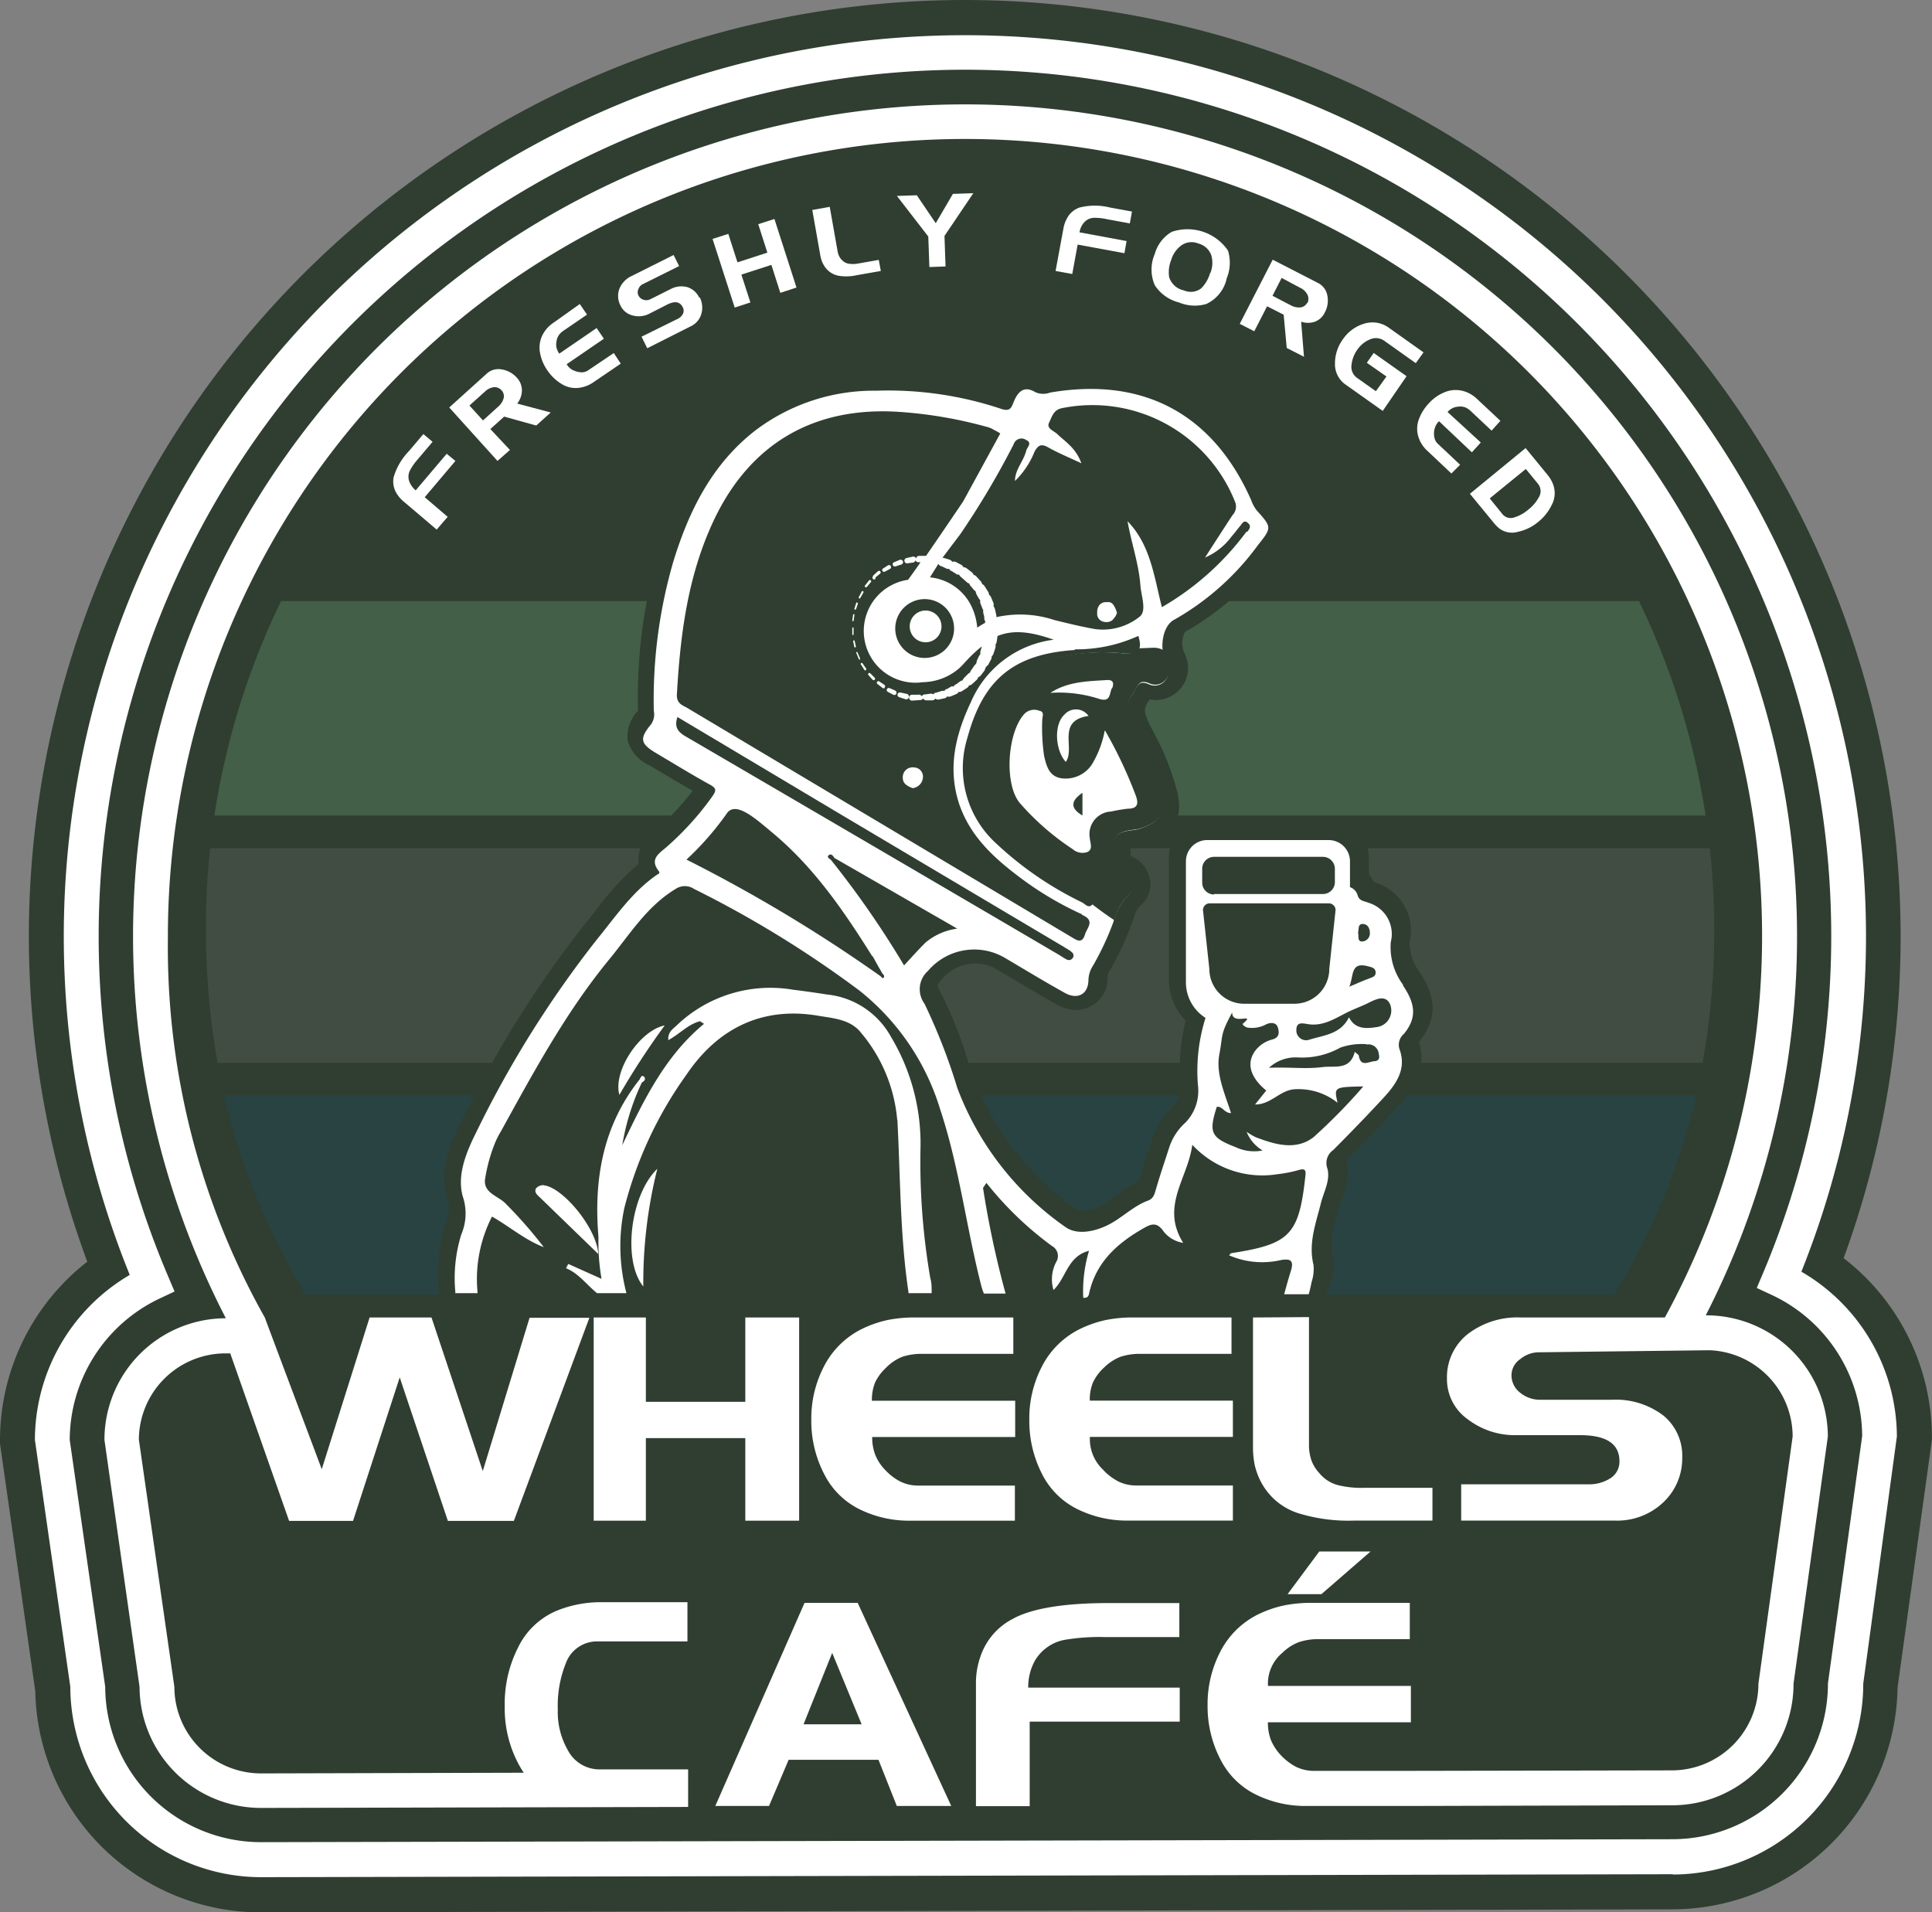<svg xmlns="http://www.w3.org/2000/svg" xmlns:xlink="http://www.w3.org/1999/xlink" viewBox="0 0 197.01 194.99"><rect x="0" y="0" width="197.01" height="194.99" fill="#808080" stroke="none"/><defs><style>.cls-1{fill:none;}.cls-2{clip-path:url(#clip-path);}.cls-3{fill:#2f3e31;}.cls-4{fill:#414d42;}.cls-5{fill:#435f47;}.cls-6{fill:#284341;}.cls-7{fill:#fff;}</style><clipPath id="clip-path" transform="translate(0)"><rect class="cls-1" width="197.01" height="194.99"/></clipPath></defs><g id="Layer_2" data-name="Layer 2"><g id="Layer_1-2" data-name="Layer 1"><g class="cls-2"><path class="cls-3" d="M26.64,189.66A17.68,17.68,0,0,1,9,172L5.33,146.83a17.68,17.68,0,0,1,10.17-16,90.12,90.12,0,1,1,165.94-.33,17.67,17.67,0,0,1,10.23,16l-3.49,25.21a17.67,17.67,0,0,1-17.62,17.69Z" transform="translate(0)"/><path class="cls-3" d="M10.67,146.48l3.61,25.17V172a12.35,12.35,0,0,0,12.33,12.3h0l143.92-.3a12.34,12.34,0,0,0,12.3-12.35v-.37l3.48-25.18a12.38,12.38,0,0,0-7.14-10.81l-4.65-2.17,2-4.74A84.79,84.79,0,0,0,98.41,10.67h-.17A84.82,84.82,0,0,0,20.4,128.72l2,4.73-4.65,2.18a12.41,12.41,0,0,0-7.1,10.85M26.6,195a23,23,0,0,1-23-22.54L0,147.21v-.37a23.07,23.07,0,0,1,8.9-18.19A95.46,95.46,0,0,1,98.21,0h.2A95.49,95.49,0,0,1,188,128.29a23.1,23.1,0,0,1,9,18.16v.38l-3.5,25.23a23,23,0,0,1-22.94,22.63L26.65,195Z" transform="translate(0)"/><path class="cls-4" d="M21,94.83a77.48,77.48,0,0,0,1.19,13.54H173.62a77.48,77.48,0,0,0,1.19-13.54,79.17,79.17,0,0,0-.45-8.34H21.43A76.57,76.57,0,0,0,21,94.83" transform="translate(0)"/><path class="cls-5" d="M167.13,61.29H28.66a76.33,76.33,0,0,0-6.8,21.87H173.92a76.31,76.31,0,0,0-6.79-21.87" transform="translate(0)"/><path class="cls-6" d="M164.62,132A70.48,70.48,0,0,0,173,111.69H22.83A70.22,70.22,0,0,0,31.17,132Z" transform="translate(0)"/><path class="cls-7" d="M98.23,7.11a88.37,88.37,0,0,0-81.1,123l.67,1.58-1.55.73a16,16,0,0,0-9.14,14.41L10.73,172a15.89,15.89,0,0,0,15.91,15.84l143.92-.3a15.88,15.88,0,0,0,15.84-15.9l3.49-25.21a16,16,0,0,0-9.2-14.38l-1.55-.72.67-1.58A88.35,88.35,0,0,0,98.23,7.11m72.33,184-143.92.3A19.46,19.46,0,0,1,7.17,172L3.56,146.83A19.52,19.52,0,0,1,13.23,130a91.9,91.9,0,0,1,150-99.65,91.95,91.95,0,0,1,20.46,99.32,19.53,19.53,0,0,1,9.74,16.8L190,171.67a19.46,19.46,0,0,1-19.4,19.47" transform="translate(0)"/></g><polygon class="cls-7" points="60.54 134.34 60.54 155.06 65.86 155.06 65.86 146.64 76 146.64 76 155.06 81.49 155.06 81.49 134.34 76 134.34 76 142.94 65.86 142.94 65.86 134.34 60.54 134.34"/><g class="cls-2"><path class="cls-7" d="M90.37,139.44A5,5,0,0,1,92,138.35a6.27,6.27,0,0,1,2.08-.3h9.25v-3.71h-10a13.66,13.66,0,0,0-2.87.27,11.52,11.52,0,0,0-2.61.92A8.65,8.65,0,0,0,84,139.37a11.49,11.49,0,0,0-1.27,5.42,11.73,11.73,0,0,0,1.32,5.53A8,8,0,0,0,87.87,154a11.35,11.35,0,0,0,4.81,1.06h10.81v-3.58H93.72a4.16,4.16,0,0,1-1.93-.42,5.68,5.68,0,0,1-1.56-1.21,4.72,4.72,0,0,1-1-1.56,5,5,0,0,1-.29-1.76h14.58v-3.7H88.91a4.76,4.76,0,0,1,.32-1.85,4.88,4.88,0,0,1,1.14-1.53" transform="translate(0)"/><path class="cls-7" d="M112.59,139.44a5,5,0,0,1,1.66-1.09,6.22,6.22,0,0,1,2.08-.3h9.25v-3.71h-10a13.66,13.66,0,0,0-2.87.27,11.59,11.59,0,0,0-2.62.92,8.63,8.63,0,0,0-3.86,3.84,11.49,11.49,0,0,0-1.27,5.42,11.84,11.84,0,0,0,1.31,5.53,8,8,0,0,0,3.82,3.67,11.39,11.39,0,0,0,4.82,1.06h10.81v-3.58h-9.77a4.13,4.13,0,0,1-1.93-.42,5.68,5.68,0,0,1-1.56-1.21,4.28,4.28,0,0,1-1.32-3.32h14.58v-3.7H111.13a4.58,4.58,0,0,1,.32-1.85,4.88,4.88,0,0,1,1.14-1.53" transform="translate(0)"/><path class="cls-7" d="M127.77,134.34v13.14a9.5,9.5,0,0,0,.17,1.88,7.2,7.2,0,0,0,.62,1.7,6.54,6.54,0,0,0,3.87,3.25,17.34,17.34,0,0,0,5.64.74h8v-3.34H139a9.8,9.8,0,0,1-2.66-.3,3.71,3.71,0,0,1-1.84-1.24,3.77,3.77,0,0,1-.79-1.32,4.82,4.82,0,0,1-.23-1.55v-13Z" transform="translate(0)"/></g><path class="cls-7" d="M81.94,175.82l2.92-7.28,3,7.28Zm.1-12.38-9.1,20.71h5.48l2-4.71h9.16l1.87,4.71H97l-9.54-20.71Z" transform="translate(0)"/><g class="cls-2"><path class="cls-7" d="M103.42,165a6.71,6.71,0,0,0-3.42,3.85,8.13,8.13,0,0,0-.48,2.6v12.72H105v-8.62h15.3v-3.47H104.85a5.57,5.57,0,0,1,.66-2.71,4.47,4.47,0,0,1,3-2.15,21.34,21.34,0,0,1,4.24-.29h7.51v-3.47h-7.19q-6.69,0-9.67,1.54" transform="translate(0)"/></g><polygon class="cls-7" points="131.3 162.55 134.75 162.55 139.76 158.2 134.53 158.2 131.3 162.55"/><g class="cls-2"><path class="cls-7" d="M174,134.12h-.06a84.84,84.84,0,1,0-150.91.3H23a12.39,12.39,0,0,0-12.35,12.4L14.23,172a12.39,12.39,0,0,0,12.4,12.35l43.54-.1v-3.83h-9a3.64,3.64,0,0,1-3.29-2,7.82,7.82,0,0,1-1-4.12,11.53,11.53,0,0,1,.8-4.65,3.38,3.38,0,0,1,3.26-2.28H70.1v-4H61.23a11.94,11.94,0,0,0-4.28.8,7.68,7.68,0,0,0-4.15,3.88A12.62,12.62,0,0,0,51.47,174,12,12,0,0,0,53,180.1c.13.23.27.45.41.66l-26.75.07A8.84,8.84,0,0,1,17.78,172l-3.62-25.21A8.84,8.84,0,0,1,23,138h.48l6,17.08H36l4.76-14.63,4.91,14.63H52.4l7.7-20.71H54L49.23,150,44,134.34H37.69l-4.88,15.47L28.37,138h0L27,134.34h0l0,0a77.07,77.07,0,0,1-9.88-38.7A81.29,81.29,0,0,1,155.77,37.86a81.28,81.28,0,0,1,14,96.48H155.09a8.3,8.3,0,0,0-5.47,1.73,5.61,5.61,0,0,0-2.07,4.51,5,5,0,0,0,2.12,4.14,7.9,7.9,0,0,0,4.94,1.62h6.53q4,0,4,2.66a2,2,0,0,1-1,1.78,4,4,0,0,1-2.18.57H149v3.7h15.69a6.81,6.81,0,0,0,4.92-1.86,6.14,6.14,0,0,0,1.93-4.58,5.29,5.29,0,0,0-1.92-4.27,8,8,0,0,0-5.28-1.61h-7.19A3.21,3.21,0,0,1,155,142a2.23,2.23,0,0,1-.87-1.78,2,2,0,0,1,.9-1.64,3,3,0,0,1,1.79-.69l17.52-.21a8.82,8.82,0,0,1,8.46,8.79l-3.49,25.21a8.84,8.84,0,0,1-8.81,8.84l-26.66.05h-9.77a4.19,4.19,0,0,1-1.93-.42,5.88,5.88,0,0,1-1.56-1.21,5.11,5.11,0,0,1-1-1.56,5,5,0,0,1-.29-1.76h14.58v-3.71H129.3a4.07,4.07,0,0,1,1.46-3.37,4.88,4.88,0,0,1,1.67-1.09,6.18,6.18,0,0,1,2.07-.31h9.26v-3.7h-10a13.73,13.73,0,0,0-2.87.27,11.64,11.64,0,0,0-2.61.91,8.63,8.63,0,0,0-3.87,3.85,11.57,11.57,0,0,0-1.27,5.41,11.74,11.74,0,0,0,1.32,5.54,8,8,0,0,0,3.82,3.67,11.39,11.39,0,0,0,4.82,1.06h1.85l0,0,8.13,0h.79l26.67-.07a12.37,12.37,0,0,0,12.35-12.4l3.5-25.21A12.4,12.4,0,0,0,174,134.12" transform="translate(0)"/><path class="cls-7" d="M46.44,47l-3.13,3.7,2.34,2L44.53,54l-3.44-2.92a3.37,3.37,0,0,1-.61-.71,2.32,2.32,0,0,1-.34-1.71A6.41,6.41,0,0,1,41.7,46l1.47-1.74.94.79-1.54,1.82A5.52,5.52,0,0,0,41.79,48a1.41,1.41,0,0,0,0,1.22,2.21,2.21,0,0,0,.6.78l3.16-3.73Z" transform="translate(0)"/><path class="cls-7" d="M51.16,39.82a.94.94,0,0,0-.8-.34,1.61,1.61,0,0,0-.92.46l-1.57,1.41,1.38,1.52,1.6-1.45a1.67,1.67,0,0,0,.48-.73.85.85,0,0,0-.17-.87m5,2.24-1.48,1.33-3.27-.91L50,43.75,52,45.88,50.73,47l-4.92-5.45,3.81-3.44a1.76,1.76,0,0,1,1.54-.44,2.59,2.59,0,0,1,1.55.85,1.89,1.89,0,0,1,.51,1.3,2.21,2.21,0,0,1-.48,1.33Z" transform="translate(0)"/><path class="cls-7" d="M63.3,37.08,60.48,39a3.33,3.33,0,0,1-1.47.55,2.71,2.71,0,0,1-1.73-.39,4.7,4.7,0,0,1-1.46-1.39A4.57,4.57,0,0,1,55.07,36a2.9,2.9,0,0,1,.24-1.82,3.46,3.46,0,0,1,.5-.73,3.56,3.56,0,0,1,.7-.59L59.12,31l.74,1.08-2.41,1.65a1.66,1.66,0,0,0-.48.47,1.41,1.41,0,0,0-.22.61,1.55,1.55,0,0,0,0,.65,1.88,1.88,0,0,0,.28.6l3.81-2.61.74,1.09-3.8,2.6a1.78,1.78,0,0,0,.42.47,2,2,0,0,0,.59.27,1.9,1.9,0,0,0,.65.08,1.18,1.18,0,0,0,.58-.23L62.59,36Z" transform="translate(0)"/><path class="cls-7" d="M71.35,30.31A2.31,2.31,0,0,1,71.52,32a2,2,0,0,1-1.1,1.28L66,35.51l-.58-1.18,3.67-1.81a1.14,1.14,0,0,0,.53-.48.72.72,0,0,0,0-.71c-.28-.57-.79-.66-1.55-.29L66.19,32a2.34,2.34,0,0,1-1.66.17,1.84,1.84,0,0,1-1.25-1,2.09,2.09,0,0,1-.12-1.72,2.45,2.45,0,0,1,1.28-1.32L68.69,26l.56,1.13L65.5,29a.89.89,0,0,0-.4.48.72.72,0,0,0,0,.64.85.85,0,0,0,.53.45.93.93,0,0,0,.71-.07l2-1a2.32,2.32,0,0,1,1.75-.22,2,2,0,0,1,1.22,1.09" transform="translate(0)"/></g><polygon class="cls-7" points="81.22 29.32 79.57 29.86 78.66 27.01 75.6 28 76.52 30.84 74.92 31.36 72.66 24.36 74.27 23.85 75.2 26.75 78.25 25.76 77.32 22.86 78.97 22.33 81.22 29.32"/><g class="cls-2"><path class="cls-7" d="M89.82,27.63l-2.5.44a4.84,4.84,0,0,1-1.8.05,2.18,2.18,0,0,1-1.41-.92,2.8,2.8,0,0,1-.3-.56,4,4,0,0,1-.17-.65l-.81-4.58,1.78-.32.8,4.52a1.74,1.74,0,0,0,.17.53,1.38,1.38,0,0,0,.32.42,1.19,1.19,0,0,0,.65.33,2.83,2.83,0,0,0,.85,0l2.21-.39Z" transform="translate(0)"/></g><polygon class="cls-7" points="99.25 19.7 96.31 24.06 96.42 27.17 94.77 27.23 94.66 24.12 91.46 19.98 93.49 19.91 95.42 22.76 97.17 19.77 99.25 19.7"/><g class="cls-2"><path class="cls-7" d="M114.66,25.82l-4.77-.88-.55,3-1.7-.31.82-4.44a3.15,3.15,0,0,1,.32-.88,2.28,2.28,0,0,1,1.31-1.15,6.38,6.38,0,0,1,3.1,0l2.24.41-.22,1.21-2.34-.43a5.66,5.66,0,0,0-1.34-.14,1.43,1.43,0,0,0-1.07.58,2,2,0,0,0-.38.9l4.8.89Z" transform="translate(0)"/><path class="cls-7" d="M123.43,27.83a2.83,2.83,0,0,0,.09-1.8,1.91,1.91,0,0,0-1.32-1.2,1.81,1.81,0,0,0-1.76.21,2.81,2.81,0,0,0-1,1.44,3.35,3.35,0,0,0-.22,1.78,2,2,0,0,0,1.5,1.35,1.75,1.75,0,0,0,1.77-.21,3.63,3.63,0,0,0,.91-1.57m1.68.61A3.74,3.74,0,0,1,123,31a4.19,4.19,0,0,1-2.78-.16,4.15,4.15,0,0,1-2.46-1.75,4,4,0,0,1,0-3.21,3.76,3.76,0,0,1,1.73-2.24,5,5,0,0,1,5.73,1.91,4.18,4.18,0,0,1-.16,2.9" transform="translate(0)"/><path class="cls-7" d="M133.32,30.91a1,1,0,0,0,0-.87,1.56,1.56,0,0,0-.75-.7l-1.88-1-.93,1.82,1.92,1a1.72,1.72,0,0,0,.84.19.87.87,0,0,0,.77-.47m-.32,5.5-1.76-.9-.31-3.39-1.69-.86-1.31,2.55-1.48-.76,3.36-6.54,4.57,2.35a1.78,1.78,0,0,1,1,1.29,2.56,2.56,0,0,1-.26,1.75,1.84,1.84,0,0,1-1,.93,2.13,2.13,0,0,1-1.41,0Z" transform="translate(0)"/><path class="cls-7" d="M141,41.9l-3.81-2.7a2.52,2.52,0,0,1-1.06-2.13,4.19,4.19,0,0,1,.84-2.52A4,4,0,0,1,139.12,33a2.84,2.84,0,0,1,2.49.41l3.55,2.52-.79,1.1-3.21-2.28a1.46,1.46,0,0,0-1.44-.15,2.88,2.88,0,0,0-1.27,1,3.25,3.25,0,0,0-.63,1.58,1.38,1.38,0,0,0,.56,1.35l1.92,1.36,1.08-1.5-2-1.4.7-1,3.35,2.37Z" transform="translate(0)"/><path class="cls-7" d="M148,48.28l-2.49-2.35a3.17,3.17,0,0,1-.85-1.32,2.72,2.72,0,0,1,0-1.78,4.67,4.67,0,0,1,1.05-1.71A4.31,4.31,0,0,1,147.3,40a2.9,2.9,0,0,1,1.82-.15,3.13,3.13,0,0,1,.83.33,3.45,3.45,0,0,1,.72.55L153,42.91l-.9,1-2.13-2a1.83,1.83,0,0,0-.55-.37,1.47,1.47,0,0,0-.65-.08,1.63,1.63,0,0,0-.64.15,1.77,1.77,0,0,0-.52.4L151,45.12l-.91,1-3.35-3.17a1.53,1.53,0,0,0-.36.52,1.76,1.76,0,0,0-.15.62,1.88,1.88,0,0,0,.07.65,1.15,1.15,0,0,0,.34.53l2.25,2.12Z" transform="translate(0)"/><path class="cls-7" d="M155.8,52a4.08,4.08,0,0,0,1.11-1.28,1.19,1.19,0,0,0-.08-1.39l-1.24-1.51-3.68,3,1.31,1.62a1.09,1.09,0,0,0,1.22.31A3.88,3.88,0,0,0,155.8,52m2.64-2.39a2.51,2.51,0,0,1-.22,1.9,5,5,0,0,1-1.38,1.72,4.77,4.77,0,0,1-2.06,1,2.15,2.15,0,0,1-1.91-.36,4.17,4.17,0,0,1-.58-.6l-2.4-2.92,5.68-4.66,2.26,2.76a3.42,3.42,0,0,1,.61,1.13" transform="translate(0)"/><path class="cls-3" d="M101.86,133.07a3.35,3.35,0,0,1-.71-.07H94.89a4.06,4.06,0,0,1-.51,0L94,133h-.35l-45.43,0h-.4c-2-.09-3.06.22-3.1-1.63v-.26a15.83,15.83,0,0,1,.73-6.27,5,5,0,0,0,.28-1l0-.43.06-.21a4.18,4.18,0,0,0-.19-1c-.85-2.78.27-5.57,1.48-7.93a111.07,111.07,0,0,1,12.53-20c.38-.46.75-.93,1.11-1.4a29.37,29.37,0,0,1,4.42-4.81c-.18-.94.12-2,1.52-3.21a2.75,2.75,0,0,0,.26-.22,29.4,29.4,0,0,0,3.72-4c-1.31-.74-2.6-1.51-3.86-2.26l-.58-.34A4,4,0,0,1,64,75.48a3.81,3.81,0,0,1,1.06-3h0c0-.12,0-.23,0-.35a51.76,51.76,0,0,1,2.1-15.8c2-6.5,4.84-11,9-14.22a21.72,21.72,0,0,1,13.4-4.44h1.06a37.78,37.78,0,0,1,11.57,1.71,3,3,0,0,1,2.75-1.85,3.48,3.48,0,0,1,1.68.47l.24,0,.2,0a25.75,25.75,0,0,1,4.46-.4c8.21,0,14.44,4.3,18,12.45v0a4.8,4.8,0,0,0,.22.45l0,0c.92,1,1.58,1.77,1.62,2.87s-.62,1.95-1.46,3a29,29,0,0,1-9.07,8.07,2.53,2.53,0,0,0-.05,2.17,3.23,3.23,0,0,1-.29,3.46,3.32,3.32,0,0,1-2.58,1.31,3.16,3.16,0,0,1-.68-.08l-.08.13c-.64.91-.49,1.4.41,3.09.12.22.23.44.34.66A26,26,0,0,1,120,80.58c.68,2.63-.09,4.16-2.56,5.1l-.14,0a4.47,4.47,0,0,1-1.23.34,6,6,0,0,0-.78.12,2.35,2.35,0,0,0,0,.54c0,.27,0,.47,0,.6l.12.06a3.16,3.16,0,0,1,1.87,2.4,2.86,2.86,0,0,1-1,2.6,2.68,2.68,0,0,0-.67,1.29c-.07.19-.14.39-.22.59A30.88,30.88,0,0,1,113.15,99a1,1,0,0,0-.21.57,3.22,3.22,0,0,1-3.17,3.41,3.9,3.9,0,0,1-2-.55c-1.41-.79-2.81-1.62-4.16-2.42l-1.93-1.14a4.38,4.38,0,0,0-2.25-.63,4.49,4.49,0,0,0-3.36,1.58c-.56.63-.56.63-.2,1.3a39.7,39.7,0,0,1,2.68,6.58c.25.75.52,1.52.79,2.27a28.59,28.59,0,0,0,10.39,13.31,1.14,1.14,0,0,0,.65.16,4.42,4.42,0,0,0,1.85-.51,11.88,11.88,0,0,0,1.48-1,12.52,12.52,0,0,1,2.43-1.47v0c.31-1.07.65-2.13,1-3.15.13-.38.26-.77.38-1.16a7.73,7.73,0,0,1,2.18-3.39,2.8,2.8,0,0,0,.69-2.25,18.55,18.55,0,0,1,.52-6.42,6.13,6.13,0,0,1-1.72-4.25V87.49a4,4,0,0,1,4-4h12.4a4,4,0,0,1,4,4v1.69a3.3,3.3,0,0,1,.51.75l.31.12A5.1,5.1,0,0,1,143.75,96a4.74,4.74,0,0,0,1,3.08c1.11,1.67,2.33,4.21,0,7.08l-.05.07c1,3.18-1.17,5.52-2.11,6.53-1.52,1.65-3.16,3.35-5.16,5.37l-.13.13a5.81,5.81,0,0,1-.39,3.63,7.9,7.9,0,0,0-.27.83c-.09.37-.19.73-.29,1.1a8.5,8.5,0,0,0-.46,4.3,4.84,4.84,0,0,1-.11,2.25c0,.1-.05.2-.07.29-.25,1.24-.52,1.22-1.54,1.89L134,133h-1.36l-.55,0-.72,0-28.72,0a4.26,4.26,0,0,1-.78.07" transform="translate(0)"/><path class="cls-7" d="M143.06,100.4a6.43,6.43,0,0,1-1.24-4.34,3.32,3.32,0,0,0-2.25-4c-.42-.18-.95-.17-1.12-.74a1.23,1.23,0,0,0-.79-.86V87.83a2.17,2.17,0,0,0-2.17-2.17h-12.4a2.17,2.17,0,0,0-2.16,2.17v12.36a4.28,4.28,0,0,0,2,3.6,17.93,17.93,0,0,0-.77,6.9,4.64,4.64,0,0,1-1.27,3.77,5.82,5.82,0,0,0-1.68,2.6c-.46,1.42-.94,2.83-1.35,4.25-.14.5-.27.92-.79,1.11-1.52.56-2.65,1.77-4.07,2.48s-3.21,1.06-4.38.2a30.28,30.28,0,0,1-11-14.16,60.08,60.08,0,0,0-3.35-8.6A2.49,2.49,0,0,1,94.63,99a6.18,6.18,0,0,1,7.89-1.3c2,1.18,4,2.4,6.06,3.54,1.29.73,2.39.15,2.41-1.3a2.85,2.85,0,0,1,.47-1.48A28.73,28.73,0,0,0,113.54,94a5.58,5.58,0,0,1,1.4-2.6,1.15,1.15,0,0,0-.43-2c-1.08-.5-1.18-1-1.2-2.28,0-2.12.92-2.35,2.44-2.5a3.44,3.44,0,0,0,.91-.29c1.61-.61,1.89-1.23,1.45-2.94a24.23,24.23,0,0,0-2-5c-.91-1.8-2.14-3.44-.63-5.61.52-.75.55-1.49,1.69-1a1.38,1.38,0,0,0,1.72-.48,1.46,1.46,0,0,0,0-1.63c-.72-1.71-.31-3.88.85-4.48a27,27,0,0,0,8.53-7.6c1.45-1.81,1.41-1.83-.13-3.56a3.55,3.55,0,0,1-.54-1c-3.88-8.81-11-12.64-20.52-11A2,2,0,0,1,105.6,40c-1.15-.7-1.77-.1-2.2.91-.25.59-.34,1.11-1.31.78a36.33,36.33,0,0,0-12.73-1.85A20,20,0,0,0,77,43.91c-4.4,3.43-6.74,8.16-8.33,13.32a50.37,50.37,0,0,0-2,15.25,1.76,1.76,0,0,1-.26,1.35c-1.24,1.5-1.13,2,.56,3S70.56,79,72.38,80c.7.39.69.59.22,1.26A29.8,29.8,0,0,1,68,86.34c-.72.65-1.8,1.21-.85,2.45.21.26,0,.31-.19.43-2.51,1.74-4.19,4.25-6.08,6.56a108.43,108.43,0,0,0-12.32,19.68c-1,2-2,4.38-1.36,6.57a5.41,5.41,0,0,1-.16,3.84,15,15,0,0,0-.61,5.84s0,.1,0,.15h2.26l0-.16a14,14,0,0,1,1.48-7.65c1.77,1,3.33,2.37,5.28,3.12a45,45,0,0,0-3.81-4.36c-.73-.84-2.3-1.09-2.19-2.49a16.58,16.58,0,0,1,.93-3.53,8.6,8.6,0,0,1,.7-1.43c3.34-6.06,6.63-12.16,11.05-17.54,2.09-2.54,3.83-5.41,6.77-7.18a1.68,1.68,0,0,1,1.87,0A109.28,109.28,0,0,1,87.63,101a24.56,24.56,0,0,1,8.24,12.11c1.93,5.82,2.65,11.94,4.16,17.87a5.85,5.85,0,0,0,.3.92h2.21a97.38,97.38,0,0,1-2.3-10.78c.12-.16.23-.33.35-.5a34.5,34.5,0,0,0,6.68,6.43,1.16,1.16,0,0,1,.44,1.62,3.77,3.77,0,0,0-.28,2.87c1.31-1.28,1.43-3.44,3.62-4a14.36,14.36,0,0,0-.59,4.79c.53.06.56-.28.61-.5.68-3,2.68-4.91,5.25-6.42.94-.55,1.57-.95,2.33.15a3.14,3.14,0,0,0,2,1.17c-2.34-3.76.49-6.57.93-10a9.72,9.72,0,0,0,8.68,3,13.46,13.46,0,0,0,2.19-.43c.7-.21.72.11.66.63-.65,6-1.58,6.93-7.54,7.85-.07,0-.12.11-.24.22a8.46,8.46,0,0,0,5.31.48c1-.17,1.3.1,1,1.09-.25.79-.47,1.59-.69,2.4h2.5c.1-.32.19-.72.3-1.26a4.22,4.22,0,0,0,.19-1.74c-.54-2.21.24-4.21.75-6.27.29-1.18,1-2.36.66-3.57a1.61,1.61,0,0,1,.61-1.87c1.73-1.74,3.45-3.51,5.12-5.32,1.26-1.36,2.35-2.89,1.66-4.87a1.46,1.46,0,0,1,.42-1.65c1.38-1.67,1.13-3.11-.08-4.91" transform="translate(0)"/><path class="cls-7" d="M91.51,114.21c.31,5.85.26,11.72,1.13,17.55,0,0,0,.06,0,.1H95a1.5,1.5,0,0,0,0-.22c0-.43,0-.86-.13-1.28a69.86,69.86,0,0,1-1-13.54,21.17,21.17,0,0,0-3-11.07,8.43,8.43,0,0,0-6.51-4.34c-1.16-.18-2.32-.35-3.49-.49A13.81,13.81,0,0,0,69,104.56c-.38.36-.92.68-.85,1.5,1.19-.65,2-1.61,3.23-1.93l.41.27c-4,3.3-6.17,7.83-8.34,12.38a24.17,24.17,0,0,1,2-6.4c.28-.14.44-.39.21-.6s-.34.11-.44.29c-3.77,4.75-4.69,10.25-4.19,16.11a21.54,21.54,0,0,0,.31,4.22l-3.39-1.52c-.08.15-.16.29-.23.44,1.25.49,2.1,1.68,3.16,2.54h3a18.79,18.79,0,0,1-.22-8.66A40.41,40.41,0,0,1,70,109.58c3.15-4.67,7.68-7,13.48-6,1.57.26,3.28.38,4.34,1.75a15.91,15.91,0,0,1,3.67,8.86" transform="translate(0)"/><path class="cls-7" d="M65.6,131.18a47.53,47.53,0,0,1,1.43-12c-2.76,2.65-3.57,9.38-1.43,12" transform="translate(0)"/><path class="cls-7" d="M63.16,111.64a79.73,79.73,0,0,1,4.62-7.08c-2.55.52-5.3,4.66-4.62,7.08" transform="translate(0)"/><path class="cls-7" d="M55.48,120.85a1,1,0,0,0-.82.32c-.23.43.19.73.47,1l5.88,5.7c-.17-2.69-3.65-6.8-5.53-7" transform="translate(0)"/><path class="cls-3" d="M100.09,81.31c1.11,3.06,3.74,4.86,6.19,6.74a23.61,23.61,0,0,0,4.49,2.73c.53.24,1.11.47.65,1.28l-.08.12c.52.4,1.39,1.06,2.28,1.64A5.21,5.21,0,0,1,115,91.36a1.15,1.15,0,0,0-.43-2c-1.08-.5-1.17-1-1.2-2.27,0-2.12.93-2.35,2.45-2.51a3.82,3.82,0,0,0,.91-.28c1.6-.61,1.88-1.23,1.44-3a24.45,24.45,0,0,0-2-5c-.91-1.79-2.13-3.43-.62-5.61.52-.75.54-1.49,1.68-1a1.38,1.38,0,0,0,1.72-.49,1.43,1.43,0,0,0,0-1.62,4.54,4.54,0,0,1-.33-1.29,2,2,0,0,0-1.08-.24l-1.51.06c-.17.46-.71.55-1.53.51a20.17,20.17,0,0,0-7.45.62c-5.51,1.8-8.94,8.53-7,14" transform="translate(0)"/><path class="cls-3" d="M96,64a1.62,1.62,0,0,1-3.23,0A1.62,1.62,0,1,1,96,64m-4.71.09a3,3,0,1,0,3-3,3,3,0,0,0-3,3" transform="translate(0)"/><path class="cls-3" d="M136.4,112.45a6.39,6.39,0,0,0-4.21-1.39c-1.64,0-2.5,1.57-4.21,1.56l1.14-1.42c-1.73-1.43-2.07-2.93-1-4.21a3.2,3.2,0,0,1,1.63-1c.73-.2.71-.73.55-1.24s-.74-.51-1.17-.31a3,3,0,0,1-1.84.35c-.23,0-.67-.31-.55-.41,1.41-1.21-1.12.25-1.09-1.14-1.24,2.27-.93,2.25-1.31,4.26s.56,4,1.19,6c-.69,0-.86-.72-1.45-.64-.84,2.62-.61,3.14,1.92,4.11a4.42,4.42,0,0,0,2.75.34,3.9,3.9,0,0,1-1.63-1.9,7,7,0,0,0,.91.54c2,.77,4.13,1.39,5.92,0a57.8,57.8,0,0,0,5.07-5.17c-3,.06-3,.06-2.62,1.68" transform="translate(0)"/><path class="cls-7" d="M109.81,81.31a3.57,3.57,0,0,1,.57-.47v2.31c-1-.58-1.19-1.18-.57-1.84m2.84-6.81A10.2,10.2,0,0,1,111.31,78a3.22,3.22,0,0,1-3,1.37c-1.31-.16-1.59-1.21-1.84-2.29a19.64,19.64,0,0,1-.19-3.67c0-.32.26-.83-.28-.93a1.42,1.42,0,0,0-1.48.25c-1.79,1.82-2.17,7.18-.53,9.15a26.38,26.38,0,0,0,5.4,4.71,1.52,1.52,0,0,0,1.49.29c.6-.29.29-.9.25-1.41a2.31,2.31,0,0,1,2.16-2.72,16.68,16.68,0,0,1,1.72-.29c1,0,1.12-.51.8-1.36a45.1,45.1,0,0,0-3.11-6.58" transform="translate(0)"/><path class="cls-3" d="M109.21,97c-.31-.2-.63-.39-.95-.58L85.66,83,69.08,73.11c-.33,1,0,1.5.87,2q19,11.09,38,22.23c.27.16.53.35.81.49a.47.47,0,0,0,.67-.22.42.42,0,0,0-.19-.55" transform="translate(0)"/><path class="cls-3" d="M141.81,102.57c-.36-1.11-1.29-.8-2.12-.38-.61.31-1.26.56-1.89.84-1.43.64-2.74,1.69-4.47,1.39-.54-.09-1.13-.23-1.14.6a1,1,0,0,0,1.31,1c1.46-.47,3.18-.53,4.06-2.29.65,1.3,1.88,1.14,2.82,1a1.7,1.7,0,0,0,1.43-2.14" transform="translate(0)"/><path class="cls-3" d="M139.33,106.47a6.67,6.67,0,0,0-2.65.35,8,8,0,0,1-4.43,1,4,4,0,0,0-2.85,1.06c2.11-.09,3.76.15,5.44-.07,1.29-.16,2.83.36,3.31-1.56.19.19.39.28.41.4.19,1.19,1,.6,1.58.56s.53-.43.45-.8a1.06,1.06,0,0,0-1.26-.9" transform="translate(0)"/><path class="cls-7" d="M113.4,70.19c.21-.48.14-.88-.49-.85-2,.13-4,.14-5.8,1.31a13.32,13.32,0,0,1,5,.62c1.16.35,1-.54,1.26-1.08" transform="translate(0)"/><path class="cls-7" d="M111,73a1.57,1.57,0,0,0-2.47-.12c-1.08,1-.94,3.6.15,4.81,1-1.39-1-4.19,2.32-4.69" transform="translate(0)"/><path class="cls-3" d="M140.28,99.17c0-.49-.44-.55-.77-.64-1.85-.51-1.44,1-1.92,2.08.84-.35,1.44-.63,2.06-.85.31-.12.63-.19.63-.59" transform="translate(0)"/><path class="cls-3" d="M138.93,96a.83.83,0,0,0,.76-.86c0-.48-.22-.88-.66-.92-.61-.06-.44.53-.55.88.11.33-.12.92.45.9" transform="translate(0)"/><path class="cls-3" d="M84.48,87.23c-.19.19.12.33.26.46a95.62,95.62,0,0,1,7.45,10.75c.75-.81,1.45-1.6,2.2-2.34a6.32,6.32,0,0,1,3.22-1.41L85.08,87.48c-.14-.25-.36-.49-.6-.25" transform="translate(0)"/><path class="cls-3" d="M88.94,97.5c-2.87-4.58-5.89-9-10.09-12.52-1.72-1.43-3.85-3.41-4.76-2A29.76,29.76,0,0,1,70,87.65,155,155,0,0,1,89.75,99.51c.1.08.26.25.29.24.21-.17.1-.33-.05-.47-.35-.59-.69-1.2-1-1.78" transform="translate(0)"/><path class="cls-3" d="M93.06,80.37c-.47-.2-1-.41-1-1.06a1,1,0,0,1,1.12-1.06.94.94,0,0,1,.93,1.07,1.19,1.19,0,0,1-1.09,1.05m-1.5-9.58a.24.24,0,0,1,.29-.17h.05l.58.13h0a.28.28,0,1,1-.13.54h0l-.62-.2a.25.25,0,0,1-.16-.31m-.12-.05a.23.23,0,0,1-.3.12h0l-.57-.3a.21.21,0,0,1,.18-.38l0,0,.56.24h0a.24.24,0,0,1,.12.31m-1.17-.59a.18.18,0,0,1-.26,0h0l-.51-.4a.16.16,0,0,1,0-.23.16.16,0,0,1,.22,0l0,0,.52.34h0a.18.18,0,0,1,0,.26m-1-.78a.17.17,0,0,1-.21,0h0l-.43-.48a.13.13,0,1,1,.19-.18h0l.44.44h0a.16.16,0,0,1,0,.22m-.88-1a.11.11,0,0,1-.16,0h0l-.35-.55a.11.11,0,0,1,0-.15.11.11,0,0,1,.14,0h0l.36.52h0a.12.12,0,0,1,0,.17M87.7,61a.09.09,0,0,1-.12,0,.1.1,0,0,1,0-.12l.3-.58a.11.11,0,0,1,.15,0,.1.1,0,0,1,0,.14h0l-.31.54Zm0,6.26a.09.09,0,0,1-.12-.05h0l-.25-.6a.08.08,0,0,1,0-.11.08.08,0,0,1,.1,0h0l.25.58h0a.1.1,0,0,1,0,.12m-.41-5.08a.08.08,0,0,1-.15-.05l.2-.62a.08.08,0,0,1,.1,0,.09.09,0,0,1,.06.1h0l-.2.6Zm-.06,3.87a.07.07,0,0,1-.09,0h0L87,65.39a.07.07,0,0,1,.05-.08.07.07,0,0,1,.09,0h0l.14.62h0a.09.09,0,0,1-.06.09m-.31-1.33h0l0-.65a.06.06,0,0,1,.06-.06.06.06,0,0,1,.07.06h0l0,.64h0s0,.07-.06.07a.06.06,0,0,1-.07-.06m.08-2a.08.08,0,0,1,.08-.07s.07,0,.06.08h0l-.09.63h0a.06.06,0,0,1-.07,0,.06.06,0,0,1-.06-.07Zm1.23-3,.4-.51a.12.12,0,0,1,.18,0,.13.13,0,0,1,0,.18h0l-.4.48h0a.12.12,0,0,1-.19-.15m.83-1,.48-.44a.17.17,0,0,1,.23,0,.16.16,0,0,1,0,.24h0l-.48.39h0A.14.14,0,0,1,89,59a.15.15,0,0,1,0-.2M90,58l.54-.35a.21.21,0,0,1,.29.06.22.22,0,0,1-.06.29h0l-.54.29,0,0a.19.19,0,0,1-.25-.08A.19.19,0,0,1,90,58m1.12-.65.6-.25a.25.25,0,1,1,.19.46h0l-.58.19h0a.23.23,0,0,1-.29-.14.22.22,0,0,1,.13-.28m19.16,35.9A33.68,33.68,0,0,1,104,89.47c-2.66-2-5-4.14-6.15-7.37C96.6,78.43,97.39,75,99,71.6a10.63,10.63,0,0,1,8.45-6.37c-2.5-.88-4.18-1-5.73-.38l-.08.56a.58.58,0,0,1-.13.31.65.65,0,0,1,0,.31v0l-.2.62a.75.75,0,0,1-.18.28.7.7,0,0,1-.07.31h0l-.31.58a.75.75,0,0,0-.33.52l0,0-.4.52a.56.56,0,0,1-.27.19.61.61,0,0,1-.15.27l0,0-.48.44a.53.53,0,0,1-.31.13.47.47,0,0,1-.18.24l0,0-.55.35a.44.44,0,0,1-.33.07.47.47,0,0,1-.21.21l0,0-.6.25a.53.53,0,0,1-.35,0,.42.42,0,0,1-.23.18h0l-.64.14a.39.39,0,0,1-.34-.1.4.4,0,0,1-.27.18h0l-.65,0a.37.37,0,0,1-.33-.2.32.32,0,0,1-.29.17h0L93,71.44a.3.3,0,0,1,0-.6h0l.6,0h0A.36.36,0,0,1,94,71a.35.35,0,0,1,.26-.19h.06l.58-.08h0a.36.36,0,0,1,.27.08.42.42,0,0,1,.23-.18l.06,0,.56-.17h0a.45.45,0,0,1,.28,0,.41.41,0,0,1,.18-.19l.07,0L97,70h0a.45.45,0,0,1,.25,0,.62.62,0,0,1,.16-.2l.06,0,.45-.33h0a.5.5,0,0,1,.24-.09.4.4,0,0,1,.11-.2l.06-.08.39-.39,0,0a.63.63,0,0,1,.2-.13.56.56,0,0,1,.09-.21l.05-.07.31-.45v0a.64.64,0,0,1,.17-.16.79.79,0,0,1,.06-.22l0-.08c.08-.16.15-.33.23-.49l0,0a.86.86,0,0,1,.14-.18.55.55,0,0,1,0-.22l0-.07.15-.52h0a14,14,0,0,0-1.54,1.43c-.25.27-.5.56-.78.81a5.81,5.81,0,0,1-3.69,1.41A5.26,5.26,0,0,1,92.6,59.12c.42-.58.85-1.18,1.27-1.79h-.23a.33.33,0,0,1-.29-.2.3.3,0,0,1-.23.23h0l-.59.08h0a.26.26,0,0,1-.3-.23.27.27,0,0,1,.21-.31l.63-.14a.31.31,0,0,1,.35.19.3.3,0,0,1,.3-.27l.65,0h.06c2-2.9,3.79-5.56,3.79-5.56L102,44.2a5.55,5.55,0,0,0-.65-.37,2.6,2.6,0,0,0-.82-.33A44.53,44.53,0,0,0,91.72,42c-8.75-.59-15.31,3.26-19,11.2-2.61,5.61-3.36,11.6-3.7,17.69,0,.81.51,1,1,1.26l39.19,23.37c.56.33,1.12.78,1.43-.24.22-.71,1.07-1.41-.31-2" transform="translate(0)"/><path class="cls-3" d="M113.44,63.23l0,0-.14.09a1,1,0,0,1-.56.11,1.12,1.12,0,0,1-.38-.09.86.86,0,0,1-.48-.63c0-.06,0-.12,0-.18v-.2a1.24,1.24,0,0,1,.09-.39,1.38,1.38,0,0,1,.14-.24.6.6,0,0,1,.21-.18.78.78,0,0,1,.38-.12h.23a.71.71,0,0,1,.22,0l.19.08a.86.86,0,0,1,.19.19,2.62,2.62,0,0,1,.37.83,1.63,1.63,0,0,1-.4.65m13.71-8.95c.3-.38.36-.62,0-.91s-.53.07-.71.29c-.31.37-.59.76-.91,1.12a6.58,6.58,0,0,1-2.71,2.15c1.07-1.66,1.93-3,2.8-4.32a1.27,1.27,0,0,0,.29-1.29,15.66,15.66,0,0,0-17.69-9.62c-.86.18-1,.86-1.3,1.47s.46.82.81,1.15c.84.81,1.92,1.43,2.48,3-1.34-.63-2.41-1.07-3.4-1.63-.7-.39-1-.22-1.37.43a8.56,8.56,0,0,1-2,3c0-1.18.88-2,1.15-3.1.09-.34.64-.77,0-1.07a.84.84,0,0,0-1.29.44,84.38,84.38,0,0,1-5.43,9.15h0L96.1,56.88l.12,0,.62.19a.51.51,0,0,1,.26.22.5.5,0,0,1,.34,0l.58.3a.53.53,0,0,1,.22.25.51.51,0,0,1,.32.1l.52.4a.5.5,0,0,1,.19.27.58.58,0,0,1,.29.17l.44.48a.57.57,0,0,1,.15.3.51.51,0,0,1,.25.21l.35.55a.55.55,0,0,1,.1.32.61.61,0,0,1,.21.26l.25.6a.75.75,0,0,1,0,.33.62.62,0,0,1,.15.29l.14.64a.5.5,0,0,1,0,.17,11.11,11.11,0,0,1,5.9.29c1.39.34,2.79.69,4.2.93a6,6,0,0,0,4.5-1.26c.77-.58.17-2.1.09-3.2-.17-2.23-.93-4.34-1.31-6.54,2.35,2.42,2.7,5.64,3.5,8.76a28.28,28.28,0,0,0,8.61-7.68" transform="translate(0)"/><path class="cls-3" d="M100.16,62h0v0l-.2-.51,0-.06a.53.53,0,0,1,0-.24.67.67,0,0,1-.14-.15v0l0,0-.27-.48,0-.06a.63.63,0,0,1-.07-.22.7.7,0,0,1-.17-.13l0,0v0l-.36-.43,0,0a.51.51,0,0,1-.11-.22.72.72,0,0,1-.2-.09l0,0h0L98,58.84l-.06-.05a.49.49,0,0,1-.14-.21.5.5,0,0,1-.21,0l0,0h0L97,58.2l-.06,0A.35.35,0,0,1,96.8,58a.65.65,0,0,1-.24,0h0L96,57.73l-.06,0a.43.43,0,0,1-.21-.19l-.07,0-.83,1.33a5.28,5.28,0,0,1,4,2.52A6.1,6.1,0,0,1,99.65,64a7,7,0,0,1,.81-.49.52.52,0,0,1,0-.18.72.72,0,0,1-.09-.2V63c0-.18-.07-.35-.11-.53v-.08a.74.74,0,0,1,0-.21.54.54,0,0,1-.11-.18" transform="translate(0)"/><path class="cls-3" d="M109.59,66.28c-6.16.41-9.3,2.94-10.92,8.88a10.39,10.39,0,0,0,2.78,10.72,35.08,35.08,0,0,0,8.9,6.14c.33.17.74.78,1.18,0s-.12-1-.65-1.28A24.09,24.09,0,0,1,106.39,88c-2.45-1.89-5.08-3.69-6.19-6.75-2-5.44,1.46-12.17,7-14a20.17,20.17,0,0,1,7.45-.62c1.32.07,1.91-.21,1.43-1.79a15.15,15.15,0,0,1-6.46,1.37" transform="translate(0)"/><path class="cls-3" d="M123.8,91.16h11.1A1.22,1.22,0,0,0,136.12,90V88.58a1.22,1.22,0,0,0-1.22-1.21H123.8a1.21,1.21,0,0,0-1.21,1.21V90a1.21,1.21,0,0,0,1.21,1.21" transform="translate(0)"/><path class="cls-3" d="M126.87,102.35H132a3.55,3.55,0,0,0,3.55-3.55l.64-6a.69.69,0,0,0-.68-.69H123.36a.69.69,0,0,0-.69.69l.65,6a3.55,3.55,0,0,0,3.55,3.55" transform="translate(0)"/></g></g></g></svg>